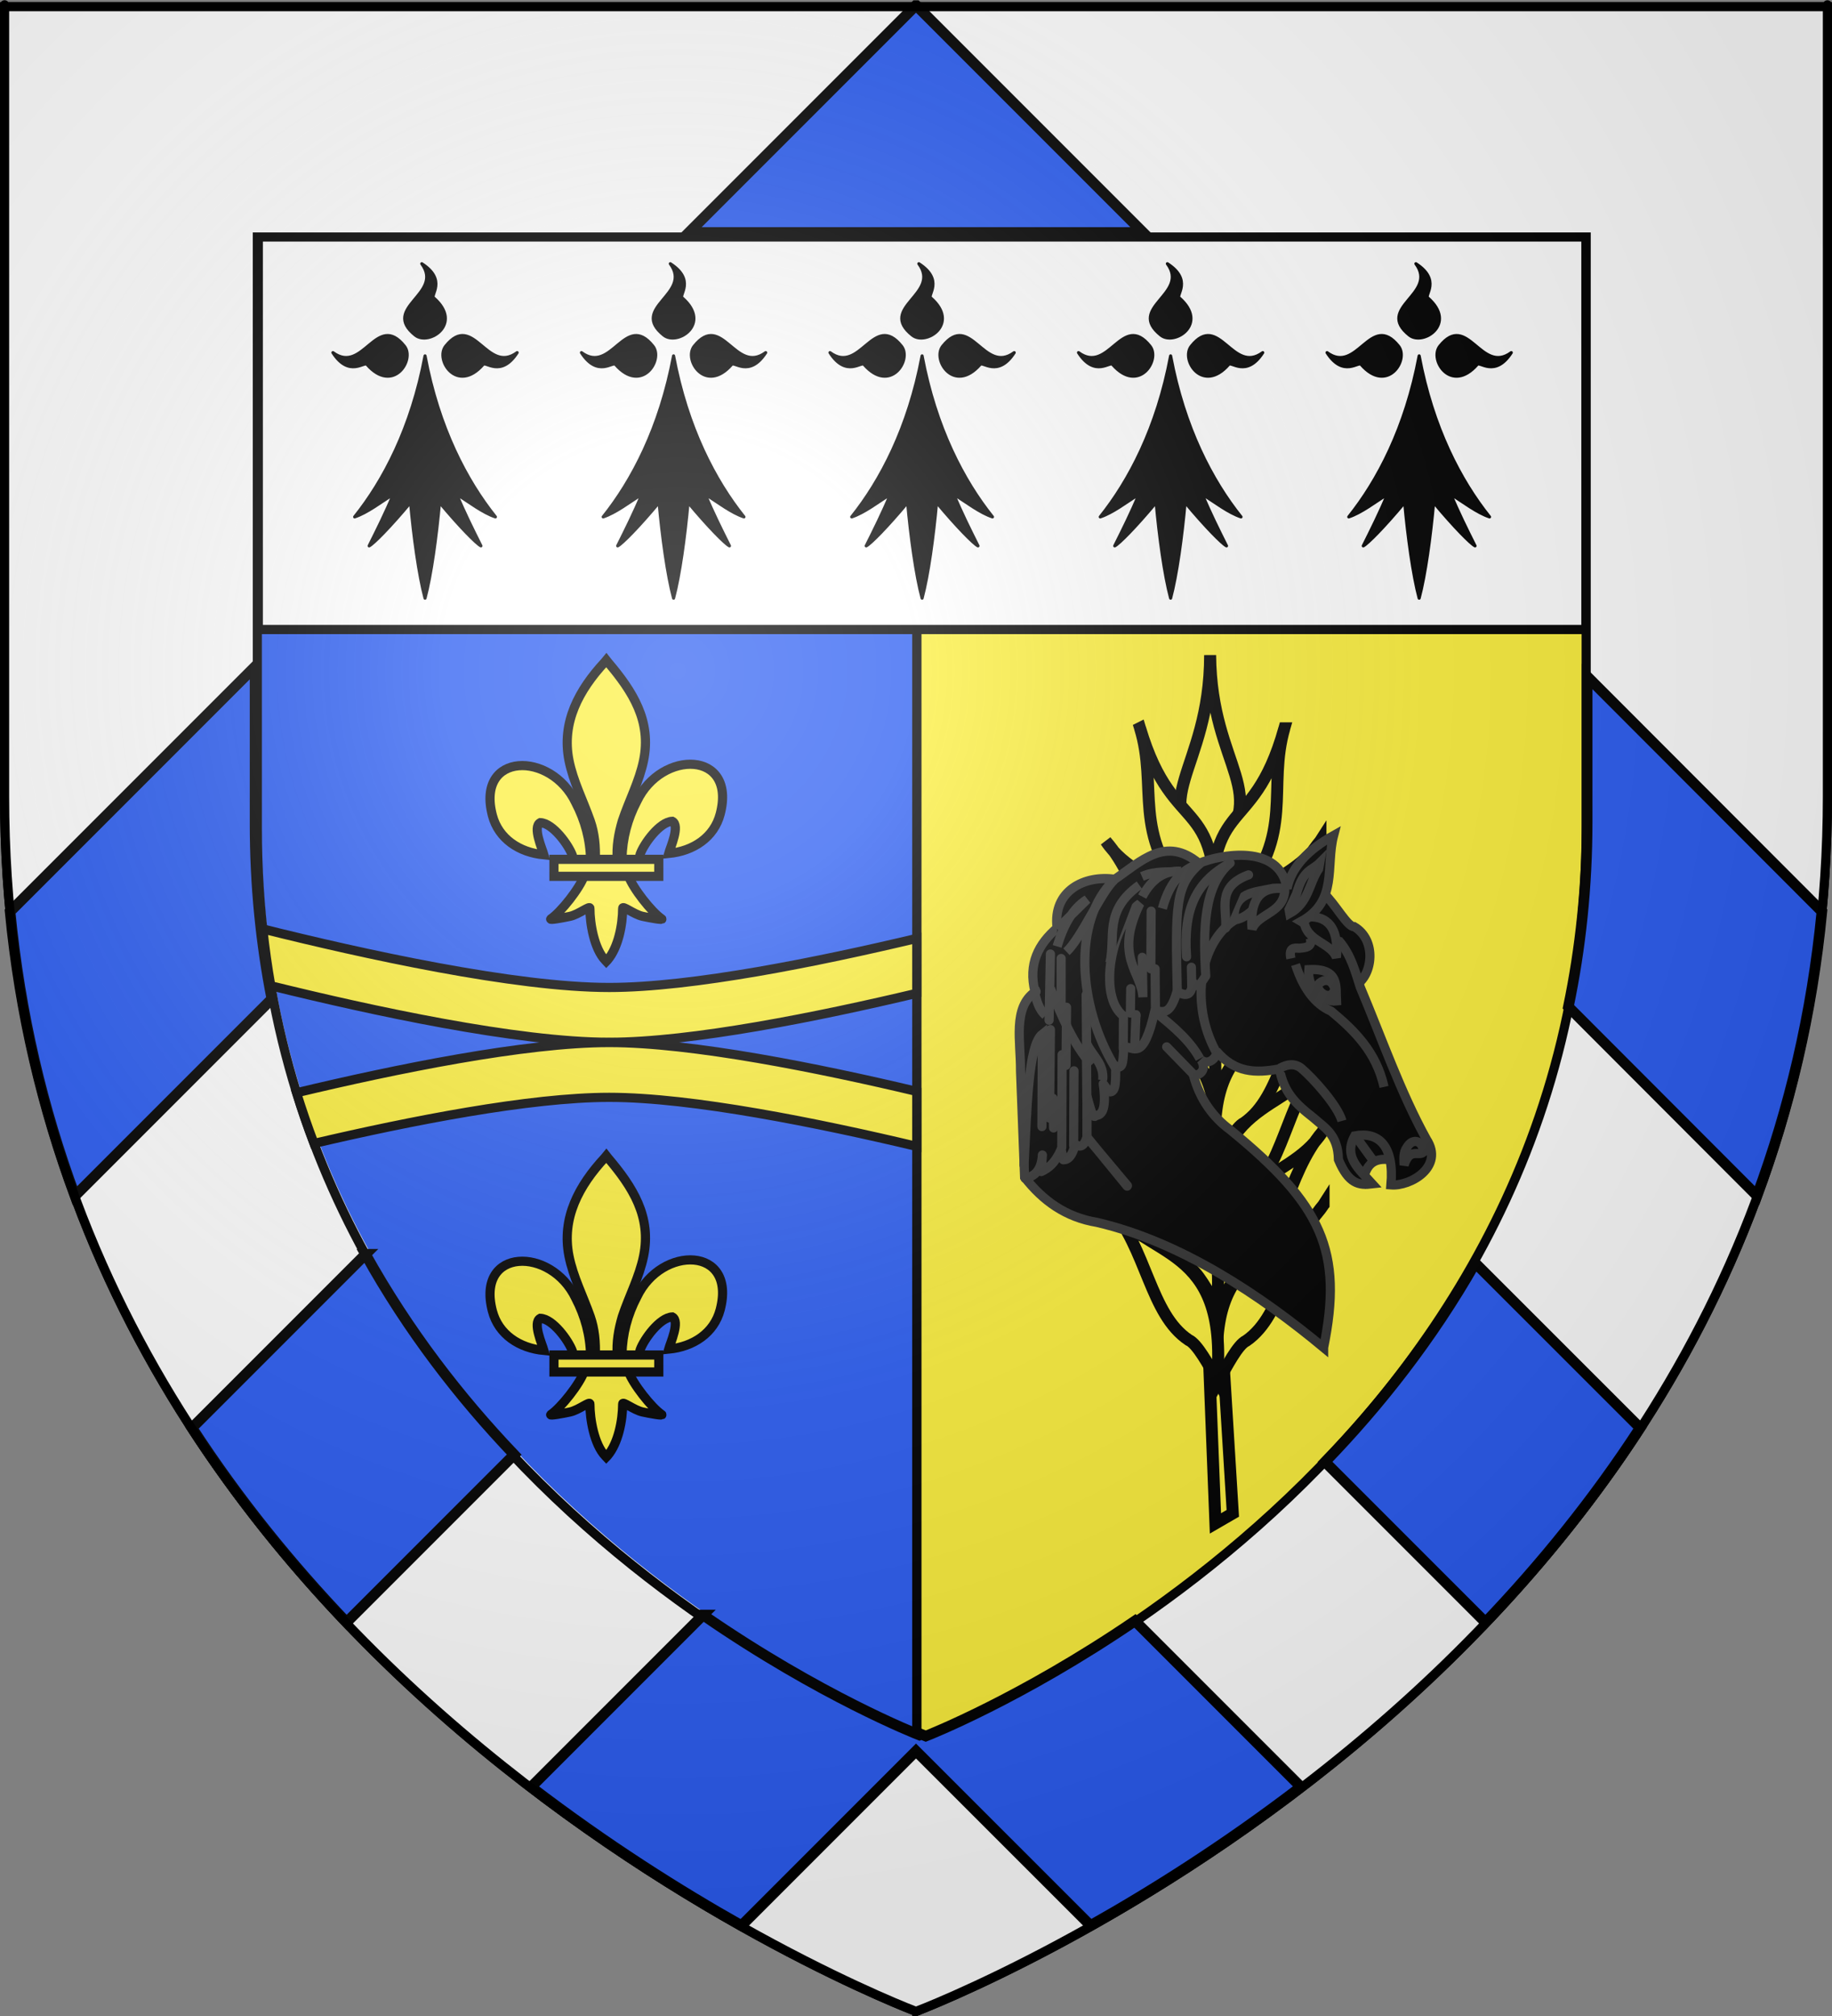 <?xml version="1.0" encoding="UTF-8" standalone="no"?>
<svg
   xmlns:dc="http://purl.org/dc/elements/1.1/"
   xmlns:cc="http://creativecommons.org/ns#"
   xmlns:rdf="http://www.w3.org/1999/02/22-rdf-syntax-ns#"
   xmlns:svg="http://www.w3.org/2000/svg"
   xmlns="http://www.w3.org/2000/svg"
   xmlns:xlink="http://www.w3.org/1999/xlink"
   xmlns:sodipodi="http://sodipodi.sourceforge.net/DTD/sodipodi-0.dtd"
   xmlns:inkscape="http://www.inkscape.org/namespaces/inkscape"
   height="660"
   width="600"
   version="1.0"
   id="svg2"
   sodipodi:version="0.32"
   inkscape:version="0.48.2 r9819"
   sodipodi:docname="Blason_Parti_3D.svg"
   inkscape:export-filename="/Users/olivier/Desktop/Blason Rouge/Blason_Vide_3D.png"
   inkscape:export-xdpi="144"
   inkscape:export-ydpi="144"
   inkscape:output_extension="org.inkscape.output.svg.inkscape">
  <rect width="100%" height="100%" fill="#808080" stroke="none"/>
  <sodipodi:namedview
     inkscape:window-height="738"
     inkscape:window-width="1280"
     inkscape:pageshadow="2"
     inkscape:pageopacity="0.0"
     guidetolerance="10.0"
     gridtolerance="10.0"
     objecttolerance="10.0"
     borderopacity="1.0"
     bordercolor="#666666"
     pagecolor="#ffffff"
     id="base"
     showgrid="false"
     height="660px"
     inkscape:zoom="0.48431342"
     inkscape:cx="392.19369"
     inkscape:cy="137.43767"
     inkscape:window-x="-8"
     inkscape:window-y="-8"
     inkscape:current-layer="layer3"
     inkscape:window-maximized="1" />
  <desc
     id="desc4">Flag of Canton of Valais (Wallis)</desc>
  <defs
     id="defs6">
    <linearGradient
       id="linearGradient2893">
      <stop
         style="stop-color:white;stop-opacity:0.314;"
         offset="0"
         id="stop2895" />
      <stop
         id="stop2897"
         offset="0.19"
         style="stop-color:white;stop-opacity:0.251;" />
      <stop
         style="stop-color:#6b6b6b;stop-opacity:0.125;"
         offset="0.6"
         id="stop2901" />
      <stop
         style="stop-color:black;stop-opacity:0.125;"
         offset="1"
         id="stop2899" />
    </linearGradient>
    <radialGradient
       inkscape:collect="always"
       xlink:href="#linearGradient2893"
       id="radialGradient3163"
       gradientUnits="userSpaceOnUse"
       gradientTransform="matrix(1.353,0,0,1.349,-77.629,-85.747)"
       cx="221.445"
       cy="226.331"
       fx="221.445"
       fy="226.331"
       r="300" />
    <style
       type="text/css"
       id="style6">
   
    .str0 {stroke:black;stroke-width:0.953}
    .fil1 {fill:none}
    .fil0 {fill:#CCCCCC}
   
  </style>
  </defs>
  <g
     inkscape:groupmode="layer"
     id="layer3"
     inkscape:label="Fond écu"
     style="display:inline"
     sodipodi:insensitive="true">
    <path
       style="fill:#fcef3c;fill-opacity:1;fill-rule:evenodd;stroke:#000000;stroke-width:3;stroke-linecap:butt;stroke-linejoin:miter;stroke-miterlimit:4;stroke-opacity:1;stroke-dasharray:none"
       d="m 300.25,2.188 0,656.219 c 2.738,-1.036 298.25,-113.557 298.25,-397.688 10e-6,-285.452 0,-258.531 0,-258.531 l -298.25,0 z"
       id="path2855"
       inkscape:connector-curvature="0" />
    <path
       style="fill:#2b5df2;fill-rule:evenodd;stroke:#000000;stroke-width:3;stroke-linecap:butt;stroke-linejoin:miter;stroke-opacity:1"
       d="m 1.5,2.188 0,258.531 C 1.5,546.17 300,658.5 300,658.5 c 0,0 0.237,-0.089 0.25,-0.094 l 0,-656.219 -298.75,0 z"
       id="path2187"
       inkscape:connector-curvature="0" />
    <path
       style="fill:#ffffff;fill-opacity:1;fill-rule:nonzero;stroke:#000000;stroke-width:3.019;stroke-miterlimit:4;stroke-opacity:1"
       d="m 84.587,76.116 434.82,0 0,129.974 -434.82,0 z"
       id="rect2230"
       inkscape:connector-curvature="0"
       sodipodi:nodetypes="ccccc" />
  </g>
  <g
     inkscape:groupmode="layer"
     id="layer4"
     inkscape:label="Meubles"
     sodipodi:insensitive="true">
    <path
       style="fill:#ffffff;fill-opacity:1;fill-rule:evenodd;stroke:none"
       d="m 1.123,1.515 0,1.497 0,258.065 c 0,285.98 298.348,398.467 298.348,398.467 l 0.529,0.187 0.529,-0.187 c -1e-5,0 298.348,-112.487 298.348,-398.467 0,-142.468 0,-206.987 0,-235.886 -10e-6,-13.627 0,-18.455 0,-20.681 -10e-6,-0.134 0,-1.138 0,-1.248 -10e-6,-0.483 0,-0.728 0,-0.842 -10e-6,-0.029 0,-0.05 0,-0.062 -10e-6,-0.006 0,-0.029 0,-0.031 -10e-6,-2e-4 -0.747,-7e-5 -1.494,0 l 0,-0.811 -594.766,0 -1.494,0 z m 84.433,74.927 435.209,0 c -2e-5,1.766 0,5.198 0,15.254 -2e-5,21.84 0,70.608 0,178.271 -2e-5,212.736 -214.431,297.196 -217.589,298.429 -3.019,-1.178 -217.62,-85.623 -217.62,-298.429 l 0,-193.525 z"
       id="path5919"
       inkscape:connector-curvature="0" />
    <path
       style="fill:none;stroke:#000000;stroke-width:2.992;stroke-linecap:butt;stroke-linejoin:miter;stroke-miterlimit:4;stroke-opacity:1;display:inline"
       d="m 84.28,77.594 435.209,0 c 0,1.766 0,5.198 0,15.254 0,21.84 0,70.608 0,178.271 0,212.736 -214.431,297.196 -217.589,298.429 -3.019,-1.178 -217.62,-85.623 -217.62,-298.429 l 0,-193.525 z"
       id="path7695"
       inkscape:connector-curvature="0" />
    <path
       style="color:#000000;fill:#2b5df2;fill-opacity:1;fill-rule:nonzero;stroke:#000000;stroke-width:3.464;stroke-linecap:butt;stroke-linejoin:miter;stroke-miterlimit:4;stroke-opacity:1;stroke-dasharray:none;stroke-dashoffset:0;marker:none;visibility:visible;display:inline;overflow:visible"
       d="m 299.875,1.844 -74.25,74.25 148.75,0 -74.25,-74.25 z M 83.531,218.219 3.312,298.438 c 3.245,33.636 10.728,64.606 21.25,93.062 l 64.469,-64.469 c -3.533,-17.997 -5.5,-37.113 -5.5,-57.406 z m 436.283,3.227 0,47.469 c 0,21.536 -2.203,41.734 -6.156,60.688 l 61.779,61.867 c 10.519,-28.458 18.008,-59.425 21.25,-93.062 z"
       id="path1979"
       inkscape:connector-curvature="0"
       sodipodi:nodetypes="cccccccccsccscccc" />
    <path
       style="color:#000000;fill:#2b5df2;fill-opacity:1;fill-rule:nonzero;stroke:#000000;stroke-width:3.464;stroke-linecap:butt;stroke-linejoin:miter;stroke-miterlimit:4;stroke-opacity:1;stroke-dasharray:none;stroke-dashoffset:0;marker:none;visibility:visible;display:inline;overflow:visible"
       d="M 119.719,410.625 62.875,467.469 C 78.211,491.049 95.465,512.233 113.5,531.125 l 54.906,-54.906 c -17.815,-18.698 -34.715,-40.487 -48.688,-65.594 z m 363.438,2.875 c -14.2,24.937 -31.273,46.579 -49.188,65.094 L 486.5,531.125 c 18.038,-18.896 35.318,-40.07 50.656,-63.656 l -54,-53.969 z"
       id="path2001"
       inkscape:connector-curvature="0" />
    <path
       style="color:#000000;fill:#2b5df2;fill-opacity:1;fill-rule:nonzero;stroke:#000000;stroke-width:3.464;stroke-linecap:butt;stroke-linejoin:miter;stroke-miterlimit:4;stroke-opacity:1;stroke-dasharray:none;stroke-dashoffset:0;marker:none;visibility:visible;display:inline;overflow:visible"
       d="m 230.25,528.719 -56.312,56.312 c 24.795,18.953 48.69,34.007 68.906,45.375 L 300,573.25 357.156,630.375 C 377.374,619.006 401.268,603.954 426.062,585 l -54.344,-54.344 c -37.361,25.434 -67.365,37.263 -68.531,37.719 -0.093,-0.036 -0.959,-0.4 -1.438,-0.594 -0.151,0.06 -0.544,0.231 -0.594,0.25 -1.139,-0.444 -32.414,-12.735 -70.906,-39.312 z"
       id="path2023"
       inkscape:connector-curvature="0" />
    <g
       id="g3501"
       transform="translate(0.503,-2.475e-6)">
      <g
         id="g3474">
        <g
           id="g3379"
           transform="matrix(0.339,0,0,0.339,301.494,116.509)"
           style="stroke:#000000;stroke-width:3;stroke-linecap:round;stroke-linejoin:round">
          <path
             id="path3381"
             d="m 0,0 c -13,69.5 -40,120.5 -68,155.5 12,-4 25,-14 37.5,-22 -7.5,18 -15.5,34 -23.5,50 4,-2 20,-18 40,-42 3,33 8,70 14,92.5 6,-22.5 11,-59.5 14,-92.5 20,24 36,40 40,42 -8,-16 -16,-32 -23.5,-50 12.5,8 25.5,18 37.5,22 C 40,120.5 13,69.5 0,0 z"
             inkscape:connector-curvature="0" />
          <path
             d="m 56,8.35 c 2.3,-3.7 17.2,13 33,-11.5 -29.4,21.7 -42.2,-39.76 -69,-6.3 -10.6,13.2 11,46.4 36,17.8 z"
             id="h"
             inkscape:connector-curvature="0" />
          <use
             id="use3384"
             transform="matrix(0,-1,1,0,0,0)"
             xlink:href="#h"
             x="0"
             y="0"
             width="1"
             height="1" />
          <use
             id="use3386"
             transform="scale(-1,1)"
             xlink:href="#h"
             x="0"
             y="0"
             width="1"
             height="1" />
        </g>
        <g
           id="g3379-6"
           transform="matrix(0.339,0,0,0.339,464.286,116.509)"
           style="stroke:#000000;stroke-width:3;stroke-linecap:round;stroke-linejoin:round">
          <path
             id="path3381-6"
             d="m 0,0 c -13,69.5 -40,120.5 -68,155.5 12,-4 25,-14 37.5,-22 -7.5,18 -15.5,34 -23.5,50 4,-2 20,-18 40,-42 3,33 8,70 14,92.5 6,-22.5 11,-59.5 14,-92.5 20,24 36,40 40,42 -8,-16 -16,-32 -23.5,-50 12.5,8 25.5,18 37.5,22 C 40,120.5 13,69.5 0,0 z"
             inkscape:connector-curvature="0" />
          <path
             d="m 56,8.35 c 2.3,-3.7 17.2,13 33,-11.5 -29.4,21.7 -42.2,-39.76 -69,-6.3 -10.6,13.2 11,46.4 36,17.8 z"
             id="h-1"
             inkscape:connector-curvature="0" />
          <use
             id="use3384-8"
             transform="matrix(0,-1,1,0,0,0)"
             xlink:href="#h-1"
             x="0"
             y="0"
             width="1"
             height="1" />
          <use
             id="use3386-4"
             transform="scale(-1,1)"
             xlink:href="#h-1"
             x="0"
             y="0"
             width="1"
             height="1" />
        </g>
        <g
           id="g3379-9"
           transform="matrix(0.339,0,0,0.339,382.89,116.509)"
           style="stroke:#000000;stroke-width:3;stroke-linecap:round;stroke-linejoin:round">
          <path
             id="path3381-63"
             d="m 0,0 c -13,69.5 -40,120.5 -68,155.5 12,-4 25,-14 37.5,-22 -7.5,18 -15.5,34 -23.5,50 4,-2 20,-18 40,-42 3,33 8,70 14,92.5 6,-22.5 11,-59.5 14,-92.5 20,24 36,40 40,42 -8,-16 -16,-32 -23.5,-50 12.5,8 25.5,18 37.5,22 C 40,120.5 13,69.5 0,0 z"
             inkscape:connector-curvature="0" />
          <path
             d="m 56,8.35 c 2.3,-3.7 17.2,13 33,-11.5 -29.4,21.7 -42.2,-39.76 -69,-6.3 -10.6,13.2 11,46.4 36,17.8 z"
             id="h-7"
             inkscape:connector-curvature="0" />
          <use
             id="use3384-88"
             transform="matrix(0,-1,1,0,0,0)"
             xlink:href="#h-7"
             x="0"
             y="0"
             width="1"
             height="1" />
          <use
             id="use3386-2"
             transform="scale(-1,1)"
             xlink:href="#h-7"
             x="0"
             y="0"
             width="1"
             height="1" />
        </g>
        <g
           id="g3379-91"
           transform="matrix(0.339,0,0,0.339,220.098,116.509)"
           style="stroke:#000000;stroke-width:3;stroke-linecap:round;stroke-linejoin:round">
          <path
             id="path3381-3"
             d="m 0,0 c -13,69.5 -40,120.5 -68,155.5 12,-4 25,-14 37.5,-22 -7.5,18 -15.5,34 -23.5,50 4,-2 20,-18 40,-42 3,33 8,70 14,92.5 6,-22.5 11,-59.5 14,-92.5 20,24 36,40 40,42 -8,-16 -16,-32 -23.5,-50 12.5,8 25.5,18 37.5,22 C 40,120.5 13,69.5 0,0 z"
             inkscape:connector-curvature="0" />
          <path
             d="m 56,8.35 c 2.3,-3.7 17.2,13 33,-11.5 -29.4,21.7 -42.2,-39.76 -69,-6.3 -10.6,13.2 11,46.4 36,17.8 z"
             id="h-5"
             inkscape:connector-curvature="0" />
          <use
             id="use3384-9"
             transform="matrix(0,-1,1,0,0,0)"
             xlink:href="#h-5"
             x="0"
             y="0"
             width="1"
             height="1" />
          <use
             id="use3386-8"
             transform="scale(-1,1)"
             xlink:href="#h-5"
             x="0"
             y="0"
             width="1"
             height="1" />
        </g>
        <g
           id="g3379-4"
           transform="matrix(0.339,0,0,0.339,138.702,116.509)"
           style="stroke:#000000;stroke-width:3;stroke-linecap:round;stroke-linejoin:round">
          <path
             id="path3381-0"
             d="m 0,0 c -13,69.5 -40,120.5 -68,155.5 12,-4 25,-14 37.5,-22 -7.5,18 -15.5,34 -23.5,50 4,-2 20,-18 40,-42 3,33 8,70 14,92.5 6,-22.5 11,-59.5 14,-92.5 20,24 36,40 40,42 -8,-16 -16,-32 -23.5,-50 12.5,8 25.5,18 37.5,22 C 40,120.5 13,69.5 0,0 z"
             inkscape:connector-curvature="0" />
          <path
             d="m 56,8.35 c 2.3,-3.7 17.2,13 33,-11.5 -29.4,21.7 -42.2,-39.76 -69,-6.3 -10.6,13.2 11,46.4 36,17.8 z"
             id="h-76"
             inkscape:connector-curvature="0" />
          <use
             id="use3384-3"
             transform="matrix(0,-1,1,0,0,0)"
             xlink:href="#h-76"
             x="0"
             y="0"
             width="1"
             height="1" />
          <use
             id="use3386-6"
             transform="scale(-1,1)"
             xlink:href="#h-76"
             x="0"
             y="0"
             width="1"
             height="1" />
        </g>
      </g>
    </g>
    <path
       style="fill:#fcef3c;fill-opacity:1;fill-rule:evenodd;stroke:#000000;stroke-width:3;stroke-linecap:butt;stroke-linejoin:miter;stroke-miterlimit:4;stroke-opacity:1;stroke-dasharray:none"
       d="m 86.062,304.125 c 0.689,6.325 1.562,12.521 2.625,18.594 32.909,8.118 80.737,18.5 110.844,18.5 27.134,0 68.676,-8.425 100.719,-16.031 l 0,-17.969 c -32.027,7.612 -73.582,16.062 -100.719,16.062 -30.894,0 -80.558,-10.953 -113.469,-19.156 z"
       id="path6072"
       inkscape:connector-curvature="0" />
    <path
       style="fill:#fcef3c;fill-opacity:1;fill-rule:evenodd;stroke:#000000;stroke-width:3;stroke-linecap:butt;stroke-linejoin:miter;stroke-miterlimit:4;stroke-opacity:1;stroke-dasharray:none"
       d="m 199.531,341.312 c -27.601,0 -70.153,8.731 -102.406,16.438 1.753,5.653 3.667,11.191 5.719,16.594 31.426,-7.348 70.672,-15.094 96.688,-15.094 27.136,0 68.691,8.45 100.719,16.062 l 0,-18 c -32.042,-7.607 -73.585,-16 -100.719,-16 z"
       id="path6072-8"
       inkscape:connector-curvature="0" />
    <g
       id="g3823"
       transform="matrix(0.108,0,0,0.108,159.947,215.582)"
       style="stroke-width:27.781;stroke-miterlimit:4;stroke-dasharray:none">
      <path
         sodipodi:nodetypes="ccscscc"
         id="path1876"
         style="fill:#fcef3c;fill-opacity:1;fill-rule:evenodd;stroke:#000000;stroke-width:27.781;stroke-linecap:butt;stroke-linejoin:miter;stroke-miterlimit:4;stroke-opacity:1;stroke-dasharray:none;display:inline"
         d="m 405.115,606.699 c 1.425,-61.956 16.751,-119.539 45.29,-174.109 74.714,-157.186 302.92,-153.432 252.615,38.811 -18.537,70.839 -81.509,112.474 -156.319,119.615 5.4,-18.665 35.1,-84.652 11.124,-97.562 -38.338,1.448 -85.944,67.705 -97.393,99.301 -1.653,4.536 -1.19,9.778 -3.036,14.24"
         inkscape:connector-curvature="0" />
      <path
         sodipodi:nodetypes="ccscscc"
         id="path1902"
         style="fill:#fcef3c;fill-opacity:1;fill-rule:evenodd;stroke:#000000;stroke-width:27.781;stroke-linecap:butt;stroke-linejoin:miter;stroke-miterlimit:4;stroke-opacity:1;stroke-dasharray:none"
         d="M 310.077,610.795 C 308.652,548.839 293.326,491.256 264.787,436.687 190.073,279.501 -38.133,283.255 12.172,475.498 c 18.537,70.839 81.509,112.474 156.319,119.615 -5.4,-18.665 -35.1,-84.652 -11.124,-97.562 38.338,1.448 85.944,67.705 97.393,99.301 1.653,4.536 1.19,9.778 3.036,14.24"
         inkscape:connector-curvature="0" />
      <path
         sodipodi:nodetypes="csccccsccc"
         id="path3734"
         style="fill:#fcef3c;fill-opacity:1;fill-rule:nonzero;stroke:#000000;stroke-width:27.781;stroke-linecap:butt;stroke-linejoin:miter;stroke-miterlimit:4;stroke-opacity:1;stroke-dasharray:none"
         d="m 353.18,10.543 c -78.714,84.849 -131.565,182.962 -108.781,298.031 12.57,63.484 43.042,122.28 64.531,183.438 13.436,38.37 16.872,78.452 15.281,118.781 l 66.781,0 c -3.197,-40.626 3.807,-79.998 15.281,-118.781 20.474,-61.538 51.626,-119.906 64.531,-183.438 C 494.933,189.795 438.298,100.215 362.367,10.918 L 357.727,5 l -4.547,5.543 z"
         inkscape:connector-curvature="0" />
      <path
         sodipodi:nodetypes="cssscccssscc"
         id="path6395"
         style="fill:#fcef3c;fill-opacity:1;fill-rule:evenodd;stroke:#000000;stroke-width:27.781;stroke-linecap:butt;stroke-linejoin:miter;stroke-miterlimit:4;stroke-opacity:1;stroke-dasharray:none"
         d="m 290.898,657.825 c -13.962,39.13 -70.888,110.792 -101.125,131.219 -7.842,5.298 37.486,-3.052 57.781,-7.5 26.619,-5.835 61.217,-34.198 60.406,-24.188 -0.076,45.838 12.811,122.324 46.406,157.469 l 3.182,3.388 3.287,-3.388 c 33.578,-39.171 46.238,-108.042 46.406,-157.469 -0.811,-10.01 33.787,18.353 60.406,24.188 20.295,4.448 65.623,12.798 57.781,7.5 C 495.193,768.617 438.298,696.955 424.336,657.825 l -133.438,0 z"
         inkscape:connector-curvature="0" />
      <rect
         id="rect4623"
         style="fill:#fcef3c;fill-opacity:1;stroke:#000000;stroke-width:27.781;stroke-miterlimit:4;stroke-opacity:1;stroke-dasharray:none"
         y="608.803"
         x="198.906"
         height="51.503"
         width="317.888" />
    </g>
    <g
       id="g3823-8"
       transform="matrix(0.108,0,0,0.108,159.947,377.85)"
       style="stroke-width:27.781;stroke-miterlimit:4;stroke-dasharray:none">
      <path
         sodipodi:nodetypes="ccscscc"
         id="path1876-0"
         style="fill:#fcef3c;fill-opacity:1;fill-rule:evenodd;stroke:#000000;stroke-width:27.781;stroke-linecap:butt;stroke-linejoin:miter;stroke-miterlimit:4;stroke-opacity:1;stroke-dasharray:none;display:inline"
         d="m 405.115,606.699 c 1.425,-61.956 16.751,-119.539 45.29,-174.109 74.714,-157.186 302.92,-153.432 252.615,38.811 -18.537,70.839 -81.509,112.474 -156.319,119.615 5.4,-18.665 35.1,-84.652 11.124,-97.562 -38.338,1.448 -85.944,67.705 -97.393,99.301 -1.653,4.536 -1.19,9.778 -3.036,14.24"
         inkscape:connector-curvature="0" />
      <path
         sodipodi:nodetypes="ccscscc"
         id="path1902-1"
         style="fill:#fcef3c;fill-opacity:1;fill-rule:evenodd;stroke:#000000;stroke-width:27.781;stroke-linecap:butt;stroke-linejoin:miter;stroke-miterlimit:4;stroke-opacity:1;stroke-dasharray:none"
         d="M 310.077,610.795 C 308.652,548.839 293.326,491.256 264.787,436.687 190.073,279.501 -38.133,283.255 12.172,475.498 c 18.537,70.839 81.509,112.474 156.319,119.615 -5.4,-18.665 -35.1,-84.652 -11.124,-97.562 38.338,1.448 85.944,67.705 97.393,99.301 1.653,4.536 1.19,9.778 3.036,14.24"
         inkscape:connector-curvature="0" />
      <path
         sodipodi:nodetypes="csccccsccc"
         id="path3734-2"
         style="fill:#fcef3c;fill-opacity:1;fill-rule:nonzero;stroke:#000000;stroke-width:27.781;stroke-linecap:butt;stroke-linejoin:miter;stroke-miterlimit:4;stroke-opacity:1;stroke-dasharray:none"
         d="m 353.18,10.543 c -78.714,84.849 -131.565,182.962 -108.781,298.031 12.57,63.484 43.042,122.28 64.531,183.438 13.436,38.37 16.872,78.452 15.281,118.781 l 66.781,0 c -3.197,-40.626 3.807,-79.998 15.281,-118.781 20.474,-61.538 51.626,-119.906 64.531,-183.438 C 494.933,189.795 438.298,100.215 362.367,10.918 L 357.727,5 l -4.547,5.543 z"
         inkscape:connector-curvature="0" />
      <path
         sodipodi:nodetypes="cssscccssscc"
         id="path6395-5"
         style="fill:#fcef3c;fill-opacity:1;fill-rule:evenodd;stroke:#000000;stroke-width:27.781;stroke-linecap:butt;stroke-linejoin:miter;stroke-miterlimit:4;stroke-opacity:1;stroke-dasharray:none"
         d="m 290.898,657.825 c -13.962,39.13 -70.888,110.792 -101.125,131.219 -7.842,5.298 37.486,-3.052 57.781,-7.5 26.619,-5.835 61.217,-34.198 60.406,-24.188 -0.076,45.838 12.811,122.324 46.406,157.469 l 3.182,3.388 3.287,-3.388 c 33.578,-39.171 46.238,-108.042 46.406,-157.469 -0.811,-10.01 33.787,18.353 60.406,24.188 20.295,4.448 65.623,12.798 57.781,7.5 C 495.193,768.617 438.298,696.955 424.336,657.825 l -133.438,0 z"
         inkscape:connector-curvature="0" />
      <rect
         id="rect4623-0"
         style="fill:#fcef3c;fill-opacity:1;stroke:#000000;stroke-width:27.781;stroke-miterlimit:4;stroke-opacity:1;stroke-dasharray:none"
         y="608.803"
         x="198.906"
         height="51.503"
         width="317.888" />
    </g>
    <g
       id="g4842"
       transform="matrix(1.18,0,0,1.18,-372.653,-45.082)">
      <path
         inkscape:connector-curvature="0"
         style="fill:#fcef3c;fill-opacity:1;fill-rule:evenodd;stroke:#000000;stroke-width:3.328;stroke-linecap:butt;stroke-linejoin:miter;stroke-miterlimit:4;stroke-opacity:1;stroke-dasharray:none"
         d="m 657.973,458.071 -2.4,-38.948 -4.058,-0.062 1.64,41.801 z"
         id="path8765"
         sodipodi:nodetypes="ccccc" />
      <g
         transform="matrix(-0.831,-0.735,-0.735,0.831,1790.215,1003.26)"
         style="fill:#fcef3c;fill-opacity:1;stroke:#000000;stroke-width:3;stroke-miterlimit:4;stroke-opacity:1;stroke-dasharray:none"
         id="g8767">
        <path
           inkscape:connector-curvature="0"
           sodipodi:nodetypes="ccc"
           id="path8769"
           d="m 1236.49,151.036 c -19.492,22.085 -11.329,38.486 -33.552,37.354 -1.551,-22.514 14.377,-16.024 33.552,-37.354 z"
           style="fill:#fcef3c;fill-opacity:1;fill-rule:evenodd;stroke:#000000;stroke-width:3;stroke-linecap:butt;stroke-linejoin:miter;stroke-miterlimit:4;stroke-opacity:1;stroke-dasharray:none;display:inline" />
        <g
           style="fill:#fcef3c;fill-opacity:1;stroke:#000000;stroke-width:3;stroke-miterlimit:4;stroke-opacity:1;stroke-dasharray:none"
           id="g8771">
          <path
             inkscape:connector-curvature="0"
             style="fill:#fcef3c;fill-opacity:1;fill-rule:evenodd;stroke:#000000;stroke-width:3;stroke-linecap:butt;stroke-linejoin:miter;stroke-miterlimit:4;stroke-opacity:1;stroke-dasharray:none;display:inline"
             d="m 1210.439,152.46 c -13.245,27.249 5.455,25.132 -22.222,51.587 -1.134,-3.377 2.915,-9.586 2.551,-12.341 0.137,-21.16 13.048,-25.216 19.672,-39.246 z"
             id="path8773"
             sodipodi:nodetypes="cccc" />
          <path
             inkscape:connector-curvature="0"
             style="fill:#fcef3c;fill-opacity:1;fill-rule:evenodd;stroke:#000000;stroke-width:3;stroke-linecap:butt;stroke-linejoin:miter;stroke-miterlimit:4;stroke-opacity:1;stroke-dasharray:none;display:inline"
             d="m 1185.042,167.54 c -2.531,16.138 15.772,27.116 -9.524,50.397 0.91,-4.095 2.412,-9.997 1.461,-12.117 -2.788,-11.344 7.739,-23.86 8.063,-38.28 z"
             id="path8775"
             sodipodi:nodetypes="cccc" />
          <path
             inkscape:connector-curvature="0"
             style="fill:#fcef3c;fill-opacity:1;fill-rule:evenodd;stroke:#000000;stroke-width:3;stroke-linecap:butt;stroke-linejoin:miter;stroke-miterlimit:4;stroke-opacity:1;stroke-dasharray:none;display:inline"
             d="m 1172.578,181.23 c -2.531,16.138 15.772,27.116 -9.524,50.397 0.91,-4.095 2.412,-9.997 1.461,-12.117 -2.788,-11.344 7.739,-23.86 8.063,-38.28 z"
             id="path8777"
             sodipodi:nodetypes="cccc" />
          <path
             inkscape:connector-curvature="0"
             style="fill:#fcef3c;fill-opacity:1;fill-rule:evenodd;stroke:#000000;stroke-width:3;stroke-linecap:butt;stroke-linejoin:miter;stroke-miterlimit:4;stroke-opacity:1;stroke-dasharray:none;display:inline"
             d="m 1160.673,194.722 c -2.531,16.138 15.772,27.116 -9.524,50.397 0.91,-4.095 2.412,-9.997 1.461,-12.117 -2.788,-11.344 7.739,-23.86 8.063,-38.28 z"
             id="path8779"
             sodipodi:nodetypes="cccc" />
          <path
             inkscape:connector-curvature="0"
             style="fill:#fcef3c;fill-opacity:1;fill-rule:evenodd;stroke:#000000;stroke-width:3;stroke-linecap:butt;stroke-linejoin:miter;stroke-miterlimit:4;stroke-opacity:1;stroke-dasharray:none;display:inline"
             d="m 1148.372,208.214 c -2.531,16.138 15.772,27.116 -9.524,50.397 0.91,-4.095 2.412,-9.997 1.461,-12.117 -2.788,-11.344 7.739,-23.86 8.063,-38.28 z"
             id="path8781"
             sodipodi:nodetypes="cccc" />
          <path
             inkscape:connector-curvature="0"
             style="fill:#fcef3c;fill-opacity:1;fill-rule:evenodd;stroke:#000000;stroke-width:3;stroke-linecap:butt;stroke-linejoin:miter;stroke-miterlimit:4;stroke-opacity:1;stroke-dasharray:none;display:inline"
             d="m 1136.467,221.706 c -2.531,16.138 15.772,27.116 -9.524,50.397 0.91,-4.095 2.412,-9.997 1.461,-12.117 -2.788,-11.344 7.739,-23.86 8.063,-38.28 z"
             id="path8783"
             sodipodi:nodetypes="cccc" />
          <path
             inkscape:connector-curvature="0"
             style="fill:#fcef3c;fill-opacity:1;fill-rule:evenodd;stroke:#000000;stroke-width:3;stroke-linecap:butt;stroke-linejoin:miter;stroke-miterlimit:4;stroke-opacity:1;stroke-dasharray:none;display:inline"
             d="m 1124.165,235.198 c -2.531,16.138 15.772,27.116 -9.524,50.397 0.91,-4.095 2.412,-9.997 1.461,-12.117 -2.788,-11.344 7.739,-23.86 8.063,-38.28 z"
             id="path8785"
             sodipodi:nodetypes="cccc" />
        </g>
        <g
           transform="matrix(-0.105,-0.995,-0.995,0.105,1516.331,1364.704)"
           id="g8787"
           style="fill:#fcef3c;fill-opacity:1;stroke:#000000;stroke-width:3;stroke-miterlimit:4;stroke-opacity:1;stroke-dasharray:none;display:inline">
          <path
             inkscape:connector-curvature="0"
             style="fill:#fcef3c;fill-opacity:1;fill-rule:evenodd;stroke:#000000;stroke-width:3;stroke-linecap:butt;stroke-linejoin:miter;stroke-miterlimit:4;stroke-opacity:1;stroke-dasharray:none;display:inline"
             d="m 1210.439,152.46 c -13.245,27.249 5.455,25.132 -22.222,51.587 -1.134,-3.377 2.915,-9.586 2.551,-12.341 0.137,-21.16 13.048,-25.216 19.672,-39.246 z"
             id="path8789"
             sodipodi:nodetypes="cccc" />
          <path
             inkscape:connector-curvature="0"
             style="fill:#fcef3c;fill-opacity:1;fill-rule:evenodd;stroke:#000000;stroke-width:3;stroke-linecap:butt;stroke-linejoin:miter;stroke-miterlimit:4;stroke-opacity:1;stroke-dasharray:none;display:inline"
             d="m 1185.042,167.54 c -2.531,16.138 15.772,27.116 -9.524,50.397 0.91,-4.095 2.412,-9.997 1.461,-12.117 -2.788,-11.344 7.739,-23.86 8.063,-38.28 z"
             id="path8791"
             sodipodi:nodetypes="cccc" />
          <path
             inkscape:connector-curvature="0"
             style="fill:#fcef3c;fill-opacity:1;fill-rule:evenodd;stroke:#000000;stroke-width:3;stroke-linecap:butt;stroke-linejoin:miter;stroke-miterlimit:4;stroke-opacity:1;stroke-dasharray:none;display:inline"
             d="m 1172.578,181.23 c -2.531,16.138 15.772,27.116 -9.524,50.397 0.91,-4.095 2.412,-9.997 1.461,-12.117 -2.788,-11.344 7.739,-23.86 8.063,-38.28 z"
             id="path8793"
             sodipodi:nodetypes="cccc" />
          <path
             inkscape:connector-curvature="0"
             style="fill:#fcef3c;fill-opacity:1;fill-rule:evenodd;stroke:#000000;stroke-width:3;stroke-linecap:butt;stroke-linejoin:miter;stroke-miterlimit:4;stroke-opacity:1;stroke-dasharray:none;display:inline"
             d="m 1160.673,194.722 c -2.531,16.138 15.772,27.116 -9.524,50.397 0.91,-4.095 2.412,-9.997 1.461,-12.117 -2.788,-11.344 7.739,-23.86 8.063,-38.28 z"
             id="path8795"
             sodipodi:nodetypes="cccc" />
          <path
             inkscape:connector-curvature="0"
             style="fill:#fcef3c;fill-opacity:1;fill-rule:evenodd;stroke:#000000;stroke-width:3;stroke-linecap:butt;stroke-linejoin:miter;stroke-miterlimit:4;stroke-opacity:1;stroke-dasharray:none;display:inline"
             d="m 1148.372,208.214 c -2.531,16.138 15.772,27.116 -9.524,50.397 0.91,-4.095 2.412,-9.997 1.461,-12.117 -2.788,-11.344 7.739,-23.86 8.063,-38.28 z"
             id="path8797"
             sodipodi:nodetypes="cccc" />
          <path
             inkscape:connector-curvature="0"
             style="fill:#fcef3c;fill-opacity:1;fill-rule:evenodd;stroke:#000000;stroke-width:3;stroke-linecap:butt;stroke-linejoin:miter;stroke-miterlimit:4;stroke-opacity:1;stroke-dasharray:none;display:inline"
             d="m 1136.467,221.706 c -2.531,16.138 15.772,27.116 -9.524,50.397 0.91,-4.095 2.412,-9.997 1.461,-12.117 -2.788,-11.344 7.739,-23.86 8.063,-38.28 z"
             id="path8799"
             sodipodi:nodetypes="cccc" />
          <path
             inkscape:connector-curvature="0"
             style="fill:#fcef3c;fill-opacity:1;fill-rule:evenodd;stroke:#000000;stroke-width:3;stroke-linecap:butt;stroke-linejoin:miter;stroke-miterlimit:4;stroke-opacity:1;stroke-dasharray:none;display:inline"
             d="m 1124.165,235.198 c -2.531,16.138 15.772,27.116 -9.524,50.397 0.91,-4.095 2.412,-9.997 1.461,-12.117 -2.788,-11.344 7.739,-23.86 8.063,-38.28 z"
             id="path8801"
             sodipodi:nodetypes="cccc" />
        </g>
      </g>
    </g>
    <g
       id="g7240-0"
       transform="matrix(-0.626,0,0,0.626,494.706,242.881)"
       style="fill:#000000;stroke:#313131;stroke-width:4.791;stroke-miterlimit:4;stroke-dasharray:none">
      <path
         sodipodi:nodetypes="ccccc"
         id="path2210-3"
         d="m 80.669,127.037 c -8.433,-5.086 -10.885,-23.356 1.126,-30.411 3.465,0.312 9.844,-11.908 15.898,-17.404 3.054,1.972 11.882,12.939 15.639,14.025 l -32.664,33.79 z"
         style="fill:#000000;fill-opacity:1;fill-rule:evenodd;stroke:#313131;stroke-width:4.791;stroke-linecap:butt;stroke-linejoin:miter;stroke-miterlimit:4;stroke-opacity:1;stroke-dasharray:none"
         inkscape:connector-curvature="0" />
      <path
         id="path2220-9"
         d="m 111.568,113.477 c -0.522,1.043 -1.043,2.087 0,0 z"
         style="fill:#000000;stroke:#313131;stroke-width:4.791;stroke-linecap:butt;stroke-linejoin:miter;stroke-miterlimit:4;stroke-opacity:1;stroke-dasharray:none"
         inkscape:connector-curvature="0" />
      <path
         sodipodi:nodetypes="cccccc"
         id="path2241-1"
         d="m 60.552,218.916 c 10.072,-2.112 14.39,1.271 16.248,9.099 l 9.827,-14.368 -4.419,-11.569 -12.479,1.82 z"
         style="fill:#000000;fill-opacity:1;fill-rule:evenodd;stroke:#313131;stroke-width:4.791;stroke-linecap:butt;stroke-linejoin:miter;stroke-miterlimit:4;stroke-opacity:1;stroke-dasharray:none"
         inkscape:connector-curvature="0" />
      <path
         sodipodi:nodetypes="cccccccccccccccccccccccccc"
         id="path2206-81"
         d="m 97.772,316.758 c 32.648,-27.088 74.307,-55.158 118.577,-65.472 16.276,-2.659 28.327,-11.355 37.87,-23.632 l 2.128,-55.564 c -0.114,-15.525 4.181,-33.104 -7.586,-41.359 3.686,-14.638 -1.801,-25.017 -11.559,-33.413 C 239.626,77.758 222.774,69.574 207.04,71.852 193.364,62.493 180.334,48.937 162.971,63.544 152.182,58.884 120.607,52.93 116.916,76.729 114.659,65.416 105.86,56.378 92.534,48.915 96.814,65.184 90.135,83.245 109.511,93.887 c -3.893,2.268 -7.171,5.027 -8.669,9.211 -3.169,-0.827 -7.269,0.209 -11.378,1.264 -5.893,6.969 -8.199,15.476 -10.837,23.84 -11.305,26.854 -21.213,55.385 -34.677,79.649 -9.408,14.394 8.46,24.664 18.603,23.84 -1.768,-20.532 6.364,-27.994 18.964,-25.646 6.062,10.998 -2.231,17.368 -9.211,25.105 7.026,0.847 12.361,0.029 17.7,-12.643 0.255,-13.204 7.138,-16.598 13.004,-21.854 9.653,-7.524 15.543,-13.387 17.88,-25.646 12.572,2.346 23.343,2.1 33.051,-9.392 -1.129,2.31 3.512,8.22 7.947,4.696 -2.292,3.387 -1.435,7.809 3.973,8.127 -3.438,12.516 -10.11,21.798 -19.325,28.536 -47.947,39.224 -59.058,63.378 -48.764,113.784 z"
         style="fill:#000000;fill-opacity:1;fill-rule:evenodd;stroke:#313131;stroke-width:4.791;stroke-linecap:butt;stroke-linejoin:miter;stroke-miterlimit:4;stroke-opacity:1;stroke-dasharray:none"
         inkscape:connector-curvature="0" />
      <path
         sodipodi:nodetypes="cccc"
         id="path2249-1-9"
         d="m 105.112,91.471 c -11.537,-0.087 -15.112,8.582 -14.048,21.272 3.139,-8.05 15.735,-8.156 17.048,-19.237 z"
         style="fill:#000000;fill-opacity:1;fill-rule:evenodd;stroke:#313131;stroke-width:4.791;stroke-linecap:butt;stroke-linejoin:miter;stroke-miterlimit:4;stroke-opacity:1;stroke-dasharray:none"
         inkscape:connector-curvature="0" />
      <path
         inkscape:connector-curvature="0"
         style="fill:#000000;fill-opacity:1;fill-rule:evenodd;stroke:#313131;stroke-width:4.791;stroke-linecap:butt;stroke-linejoin:miter;stroke-miterlimit:4;stroke-opacity:1;stroke-dasharray:none"
         d="m 104.774,102.617 c -1.274,4.689 2.234,4.994 5.751,5.291 2.769,-0.179 5.588,-0.433 4.371,5.367"
         id="path2228-5" />
      <path
         inkscape:connector-curvature="0"
         style="fill:#000000;stroke:#313131;stroke-width:4.791;stroke-miterlimit:4;stroke-dasharray:none"
         d="m 112.469,116.462 c -3.902,11.945 -9.837,20.545 -18.652,24.399 -12.307,10.21 -23.615,21.385 -27.652,39.58"
         id="path2234-3" />
      <path
         sodipodi:nodetypes="ccc"
         id="path2247-2"
         d="m 120.663,170.663 c -4.045,-2.234 -7.826,-2.612 -11.179,0 -6.087,5.134 -19.003,19.395 -21.317,27.557"
         style="fill:#000000;stroke:#313131;stroke-width:4.791;stroke-linecap:butt;stroke-linejoin:miter;stroke-miterlimit:4;stroke-opacity:1;stroke-dasharray:none"
         inkscape:connector-curvature="0" />
      <path
         sodipodi:nodetypes="ccc"
         id="path2251-5"
         d="m 124.043,76.554 c 9.719,2.135 21.418,1.917 20.538,16.638 C 135.415,91.705 130.749,82.344 124.043,76.554 z"
         style="fill:#000000;fill-opacity:1;fill-rule:evenodd;stroke:#313131;stroke-width:4.791;stroke-linecap:butt;stroke-linejoin:miter;stroke-miterlimit:4;stroke-opacity:1;stroke-dasharray:none"
         inkscape:connector-curvature="0" />
      <path
         sodipodi:nodetypes="ccc"
         id="path2249-25"
         d="m 118.064,76.814 c 14.008,-1.743 18.313,7.291 17.158,21.058 -3.302,-8.468 -17.07,-8.146 -17.158,-21.058 z"
         style="fill:#000000;fill-opacity:1;fill-rule:evenodd;stroke:#313131;stroke-width:4.791;stroke-linecap:butt;stroke-linejoin:miter;stroke-miterlimit:4;stroke-opacity:1;stroke-dasharray:none"
         inkscape:connector-curvature="0" />
      <path
         sodipodi:nodetypes="cc"
         id="path2253-86"
         d="m 144.32,93.192 c 18.026,11.451 23.64,43.196 9.879,68.632"
         style="fill:#000000;stroke:#313131;stroke-width:4.791;stroke-linecap:butt;stroke-linejoin:miter;stroke-miterlimit:4;stroke-opacity:1;stroke-dasharray:none"
         inkscape:connector-curvature="0" />
      <path
         sodipodi:nodetypes="ccccc"
         id="path2245-77"
         d="m 45.792,212.648 c 1.04,-4.017 5.459,-5.603 8.449,-0.52 1.944,2.833 1.545,5.71 1.43,9.229 -2.957,-9.295 -7.443,-4.478 -10.139,-6.759 l 0.26,-1.95 z"
         style="fill:#000000;fill-opacity:1;fill-rule:evenodd;stroke:#313131;stroke-width:4.791;stroke-linecap:butt;stroke-linejoin:miter;stroke-miterlimit:4;stroke-opacity:1;stroke-dasharray:none"
         inkscape:connector-curvature="0" />
      <path
         sodipodi:nodetypes="cccccccccccccccccccccc"
         id="path2255-22"
         d="m 254.004,228.195 c -3.444,-0.623 -8.555,-2.581 -9.092,-12.148 l 0.6,8.674 c -3.474,-1.648 -6.948,-3.855 -10.422,-11.58 l -1.158,5.404 c -2.521,0.072 -4.682,-2.015 -6.176,-8.106 -3.386,2.421 -5.078,-0.251 -6.176,-3.778 l -21.017,25.69 -0.156,-0.259 21.181,-25.266 -0.007,-21.478 c -1.544,5.271 -3.088,12.56 -4.632,10.036 -4.732,-0.108 -5.177,-7.417 -3.86,-16.599 l -3.088,4.246 c -4.104,0.652 -3.26,-7.355 -3.474,-13.511 -4.402,2.628 -3.709,-4.934 -4.246,-10.036 -5.189,-0.273 -10.059,8.367 -16.213,-18.915 -3.86,0.184 -7.72,3.478 -11.58,-10.036 -4.385,2.535 -7.811,2.672 -8.106,-5.018 -2.316,4.479 -4.632,0.411 -6.948,-3.088 1.501,-24.276 1.097,-47.419 -12.739,-59.06 17.793,9.75 24.54,23.833 22.775,49.024"
         style="fill:#000000;stroke:#313131;stroke-width:4.791;stroke-linecap:round;stroke-linejoin:round;stroke-miterlimit:4;stroke-opacity:1;stroke-dasharray:none"
         inkscape:connector-curvature="0" />
      <path
         sodipodi:nodetypes="cc"
         id="path2257-9"
         d="m 162.518,165.66 c 5.011,-9.268 13.713,-16.69 22.775,-23.933"
         style="fill:#000000;stroke:#313131;stroke-width:4.791;stroke-linecap:butt;stroke-linejoin:miter;stroke-miterlimit:4;stroke-opacity:1;stroke-dasharray:none"
         inkscape:connector-curvature="0" />
      <path
         id="path2259-4"
         d="M 165.606,174.153 179.889,159.484"
         style="fill:#000000;stroke:#313131;stroke-width:4.791;stroke-linecap:round;stroke-linejoin:miter;stroke-miterlimit:4;stroke-opacity:1;stroke-dasharray:none"
         inkscape:connector-curvature="0" />
      <path
         sodipodi:nodetypes="cc"
         id="path2261-1"
         d="m 137.041,69.543 c 16.962,6.212 11.245,17.76 11.966,27.793"
         style="fill:#000000;stroke:#313131;stroke-width:4.791;stroke-linecap:round;stroke-linejoin:miter;stroke-miterlimit:4;stroke-opacity:1;stroke-dasharray:none"
         inkscape:connector-curvature="0" />
      <path
         sodipodi:nodetypes="ccc"
         id="path2263-9"
         d="m 174.344,130.697 c 0.973,-45.122 1.278,-55.716 -12.212,-67.33 8.097,2.742 15.553,7.804 20.006,23.755"
         style="fill:#000000;stroke:#313131;stroke-width:4.791;stroke-linecap:butt;stroke-linejoin:miter;stroke-miterlimit:4;stroke-opacity:1;stroke-dasharray:none"
         inkscape:connector-curvature="0" />
      <path
         sodipodi:nodetypes="ccc"
         id="path2265-6"
         d="M 192.663,80.91 C 187.761,71.684 181.058,67.187 172.476,67.624 c 6.75,0.701 13.2,-0.395 20.359,2.761"
         style="fill:#000000;stroke:#313131;stroke-width:4.791;stroke-linecap:butt;stroke-linejoin:miter;stroke-miterlimit:4;stroke-opacity:1;stroke-dasharray:none"
         inkscape:connector-curvature="0" />
      <path
         id="path2267-9"
         d="m 188.004,88.501 0.173,30.194"
         style="fill:#000000;stroke:#313131;stroke-width:4.791;stroke-linecap:round;stroke-linejoin:miter;stroke-miterlimit:4;stroke-opacity:1;stroke-dasharray:none"
         inkscape:connector-curvature="0" />
      <path
         sodipodi:nodetypes="cc"
         id="path2269-82"
         d="m 185.934,118.695 -0.173,22.947"
         style="fill:#000000;stroke:#313131;stroke-width:4.791;stroke-linecap:round;stroke-linejoin:miter;stroke-miterlimit:4;stroke-opacity:1;stroke-dasharray:none"
         inkscape:connector-curvature="0" />
      <path
         sodipodi:nodetypes="cccc"
         id="path2271-5"
         d="m 192.663,112.656 -0.345,20.877 c 0.693,-13.285 15.255,-21.154 1.553,-49 14.791,10.431 22.41,48.313 8.627,58.835 l 0.098,17.139"
         style="fill:#000000;stroke:#313131;stroke-width:4.791;stroke-linecap:round;stroke-linejoin:miter;stroke-miterlimit:4;stroke-opacity:1;stroke-dasharray:none"
         inkscape:connector-curvature="0" />
      <path
         id="path2273-5"
         d="m 166.955,117.832 -0.173,9.49"
         style="fill:#000000;stroke:#313131;stroke-width:4.791;stroke-linecap:round;stroke-linejoin:miter;stroke-miterlimit:4;stroke-opacity:1;stroke-dasharray:none"
         inkscape:connector-curvature="0" />
      <path
         id="path2275-49"
         d="m 198.701,129.047 0.173,12.768"
         style="fill:#000000;stroke:#313131;stroke-width:4.791;stroke-linecap:round;stroke-linejoin:miter;stroke-miterlimit:4;stroke-opacity:1;stroke-dasharray:none"
         inkscape:connector-curvature="0" />
      <path
         id="path2277-1"
         d="m 196.113,142.16 c -0.173,0.92 -0.345,1.84 0,0 z"
         style="fill:#000000;stroke:#313131;stroke-width:4.791;stroke-linecap:butt;stroke-linejoin:miter;stroke-miterlimit:4;stroke-opacity:1;stroke-dasharray:none"
         inkscape:connector-curvature="0" />
      <path
         id="path2279-25"
         d="m 195.941,142.678 0.69,17.426"
         style="fill:#000000;stroke:#313131;stroke-width:4.791;stroke-linecap:round;stroke-linejoin:miter;stroke-miterlimit:4;stroke-opacity:1;stroke-dasharray:none"
         inkscape:connector-curvature="0" />
      <path
         id="path2281-0"
         d="m 228.378,172.009 0.173,38.993"
         style="fill:#000000;stroke:#313131;stroke-width:4.791;stroke-linecap:round;stroke-linejoin:miter;stroke-miterlimit:4;stroke-opacity:1;stroke-dasharray:none"
         inkscape:connector-curvature="0" />
      <path
         id="path2283-8"
         d="m 234.589,163.555 0.173,48.483"
         style="fill:#000000;stroke:#313131;stroke-width:4.791;stroke-linecap:round;stroke-linejoin:miter;stroke-miterlimit:4;stroke-opacity:1;stroke-dasharray:none"
         inkscape:connector-curvature="0" />
      <path
         sodipodi:nodetypes="cc"
         id="path2285-3"
         d="m 221.821,166.66 -0.173,20.014"
         style="fill:#000000;stroke:#313131;stroke-width:4.791;stroke-linecap:round;stroke-linejoin:miter;stroke-miterlimit:4;stroke-opacity:1;stroke-dasharray:none"
         inkscape:connector-curvature="0" />
      <path
         sodipodi:nodetypes="cc"
         id="path2287-93"
         d="m 194.177,74.922 c 18.924,13.563 12.178,27.125 15.433,40.688"
         style="fill:#000000;stroke:#313131;stroke-width:4.791;stroke-linecap:butt;stroke-linejoin:miter;stroke-miterlimit:4;stroke-opacity:1;stroke-dasharray:none"
         inkscape:connector-curvature="0" />
      <path
         sodipodi:nodetypes="ccc"
         id="path2289-96"
         d="m 232.292,109.764 c -8.144,-7.794 -17.738,-30.79 -25.021,-37.648 22.252,21.183 18.961,66.66 -0.468,98.212"
         style="fill:#000000;stroke:#313131;stroke-width:4.791;stroke-linecap:butt;stroke-linejoin:miter;stroke-miterlimit:4;stroke-opacity:1;stroke-dasharray:none"
         inkscape:connector-curvature="0" />
      <path
         sodipodi:nodetypes="ccc"
         id="path2291-7"
         d="m 237.203,97.838 -15.667,-15.433 c 7.638,4.734 12.383,13.599 15.667,24.553"
         style="fill:#000000;stroke:#313131;stroke-width:4.791;stroke-linecap:butt;stroke-linejoin:miter;stroke-miterlimit:4;stroke-opacity:1;stroke-dasharray:none"
         inkscape:connector-curvature="0" />
      <path
         id="path2293-99"
         d="m 240.71,110.933 0.702,34.608"
         style="fill:#000000;stroke:#313131;stroke-width:4.791;stroke-linecap:round;stroke-linejoin:miter;stroke-miterlimit:4;stroke-opacity:1;stroke-dasharray:none"
         inkscape:connector-curvature="0" />
      <path
         id="path2295-7"
         d="m 235.098,113.271 0,25.254"
         style="fill:#000000;stroke:#313131;stroke-width:4.791;stroke-linecap:round;stroke-linejoin:miter;stroke-miterlimit:4;stroke-opacity:1;stroke-dasharray:none"
         inkscape:connector-curvature="0" />
      <path
         id="path2297-6"
         d="m 222.003,132.212 -0.234,28.528"
         style="fill:#000000;stroke:#313131;stroke-width:4.791;stroke-linecap:round;stroke-linejoin:miter;stroke-miterlimit:4;stroke-opacity:1;stroke-dasharray:none"
         inkscape:connector-curvature="0" />
      <path
         id="path2299-9"
         d="m 240.71,150.452 0.468,46.3"
         style="fill:#000000;stroke:#313131;stroke-width:4.791;stroke-linecap:round;stroke-linejoin:miter;stroke-miterlimit:4;stroke-opacity:1;stroke-dasharray:none"
         inkscape:connector-curvature="0" />
      <path
         id="path2301-3"
         d="m 239.307,186.463 -0.234,15.433"
         style="fill:#000000;stroke:#313131;stroke-width:4.791;stroke-linecap:round;stroke-linejoin:miter;stroke-miterlimit:4;stroke-opacity:1;stroke-dasharray:none"
         inkscape:connector-curvature="0" />
      <path
         sodipodi:nodetypes="ccc"
         id="path2303-5"
         d="m 245.153,201.194 -0.234,-48.404 c 7.532,5.926 8.017,39.336 9.587,68.514"
         style="fill:#000000;stroke:#313131;stroke-width:4.791;stroke-linecap:round;stroke-linejoin:miter;stroke-miterlimit:4;stroke-opacity:1;stroke-dasharray:none"
         inkscape:connector-curvature="0" />
      <path
         sodipodi:nodetypes="cc"
         id="path2305-7"
         d="m 240.71,128.939 c -5.935,14.565 -11.921,29.078 -21.513,39.986"
         style="fill:#000000;stroke:#313131;stroke-width:4.791;stroke-linecap:butt;stroke-linejoin:miter;stroke-miterlimit:4;stroke-opacity:1;stroke-dasharray:none"
         inkscape:connector-curvature="0" />
      <path
         sodipodi:nodetypes="cc"
         id="path2307-6"
         d="m 221.536,158.168 c -2.967,6.099 -9.086,10.397 -8.184,18.707"
         style="fill:#000000;stroke:#313131;stroke-width:4.791;stroke-linecap:butt;stroke-linejoin:miter;stroke-miterlimit:4;stroke-opacity:1;stroke-dasharray:none"
         inkscape:connector-curvature="0" />
      <path
         id="path2309-6"
         d="m 248.894,128.939 c -0.624,1.403 -1.247,2.806 0,0 z"
         style="fill:#000000;stroke:#313131;stroke-width:4.791;stroke-linecap:butt;stroke-linejoin:miter;stroke-miterlimit:4;stroke-opacity:1;stroke-dasharray:none"
         inkscape:connector-curvature="0" />
      <path
         sodipodi:nodetypes="cc"
         id="path2311-58"
         d="m 249.362,129.64 c -1.26,5.018 -2.398,10.127 -6.08,13.329"
         style="fill:#000000;stroke:#313131;stroke-width:4.791;stroke-linecap:butt;stroke-linejoin:miter;stroke-miterlimit:4;stroke-opacity:1;stroke-dasharray:none"
         inkscape:connector-curvature="0" />
      <path
         id="path2313-2"
         d="m 232.292,138.76 0.234,30.399"
         style="fill:#000000;stroke:#313131;stroke-width:4.791;stroke-linecap:round;stroke-linejoin:miter;stroke-miterlimit:4;stroke-opacity:1;stroke-dasharray:none"
         inkscape:connector-curvature="0" />
      <path
         sodipodi:nodetypes="ccc"
         id="path2222-5"
         d="m 105.531,119.095 c -16.504,-0.927 -14.038,9.307 -14.48,16.41 6.854,0.752 15.526,-6.669 14.48,-16.41 z"
         style="fill:#000000;fill-opacity:1;fill-rule:evenodd;stroke:#313131;stroke-width:4.791;stroke-linecap:butt;stroke-linejoin:miter;stroke-miterlimit:4;stroke-opacity:1;stroke-dasharray:none"
         inkscape:connector-curvature="0" />
      <path
         sodipodi:nodetypes="ccc"
         id="path2218-4"
         d="m 91.901,129.333 c 1.717,6.232 8.738,2.465 9.006,-2.006 -2.286,-3.357 -7.522,-4.136 -9.006,2.006 z"
         style="fill:#000000;fill-opacity:0.986;fill-rule:evenodd;stroke:#313131;stroke-width:4.791;stroke-miterlimit:4;stroke-dasharray:none"
         inkscape:connector-curvature="0" />
      <path
         sodipodi:nodetypes="cccccc"
         id="path2216-41"
         d="m 99.813,63.295 c 4.082,4.088 8.523,3.218 12.174,16.232 l 3.874,8.116 -0.369,2.029 C 105.6,84.201 105.491,74.037 100.366,66.431 l -0.553,-3.136 z"
         style="fill:#000000;fill-opacity:1;fill-rule:evenodd;stroke:#313131;stroke-width:4.791;stroke-linecap:butt;stroke-linejoin:miter;stroke-miterlimit:4;stroke-opacity:1;stroke-dasharray:none"
         inkscape:connector-curvature="0" />
      <path
         style="fill:#000000;stroke:#313131;stroke-width:4.791;stroke-linecap:butt;stroke-linejoin:miter;stroke-miterlimit:4;stroke-opacity:1;stroke-dasharray:none"
         d="m 71.478,219.464 9.744,-13.431"
         id="path6880-6"
         inkscape:connector-curvature="0"
         sodipodi:nodetypes="cc" />
    </g>
  </g>
  <g
     inkscape:groupmode="layer"
     id="layer2"
     inkscape:label="Reflet final"
     sodipodi:insensitive="true">
    <path
       sodipodi:nodetypes="cccccc"
       d="M 300,658.5 C 300,658.5 598.5,546.18 598.5,260.728 C 598.5,-24.723 598.5,2.176 598.5,2.176 L 1.5,2.176 L 1.5,260.728 C 1.5,546.18 300,658.5 300,658.5 z "
       style="opacity:1;fill:url(#radialGradient3163);fill-opacity:1;fill-rule:evenodd;stroke:none;stroke-width:1px;stroke-linecap:butt;stroke-linejoin:miter;stroke-opacity:1"
       id="path2875"
       inkscape:export-xdpi="144"
       inkscape:export-ydpi="144" />
  </g>
  <g
     inkscape:groupmode="layer"
     id="layer1"
     inkscape:label="Contour final"
     sodipodi:insensitive="true">
    <path
       sodipodi:nodetypes="cccccc"
       d="m 300,658.5 c 0,0 -298.5,-112.32 -298.5,-397.772 0,-285.452 0,-258.552 0,-258.552 l 597,0 0,258.552 c 0,285.452 -298.5,397.772 -298.5,397.772 z"
       style="fill:none;stroke:#000000;stroke-width:3;stroke-linecap:butt;stroke-linejoin:miter;stroke-miterlimit:4;stroke-opacity:1;stroke-dasharray:none"
       id="path1411"
       inkscape:export-xdpi="144"
       inkscape:export-ydpi="144"
       inkscape:connector-curvature="0" />
  </g>
</svg>
